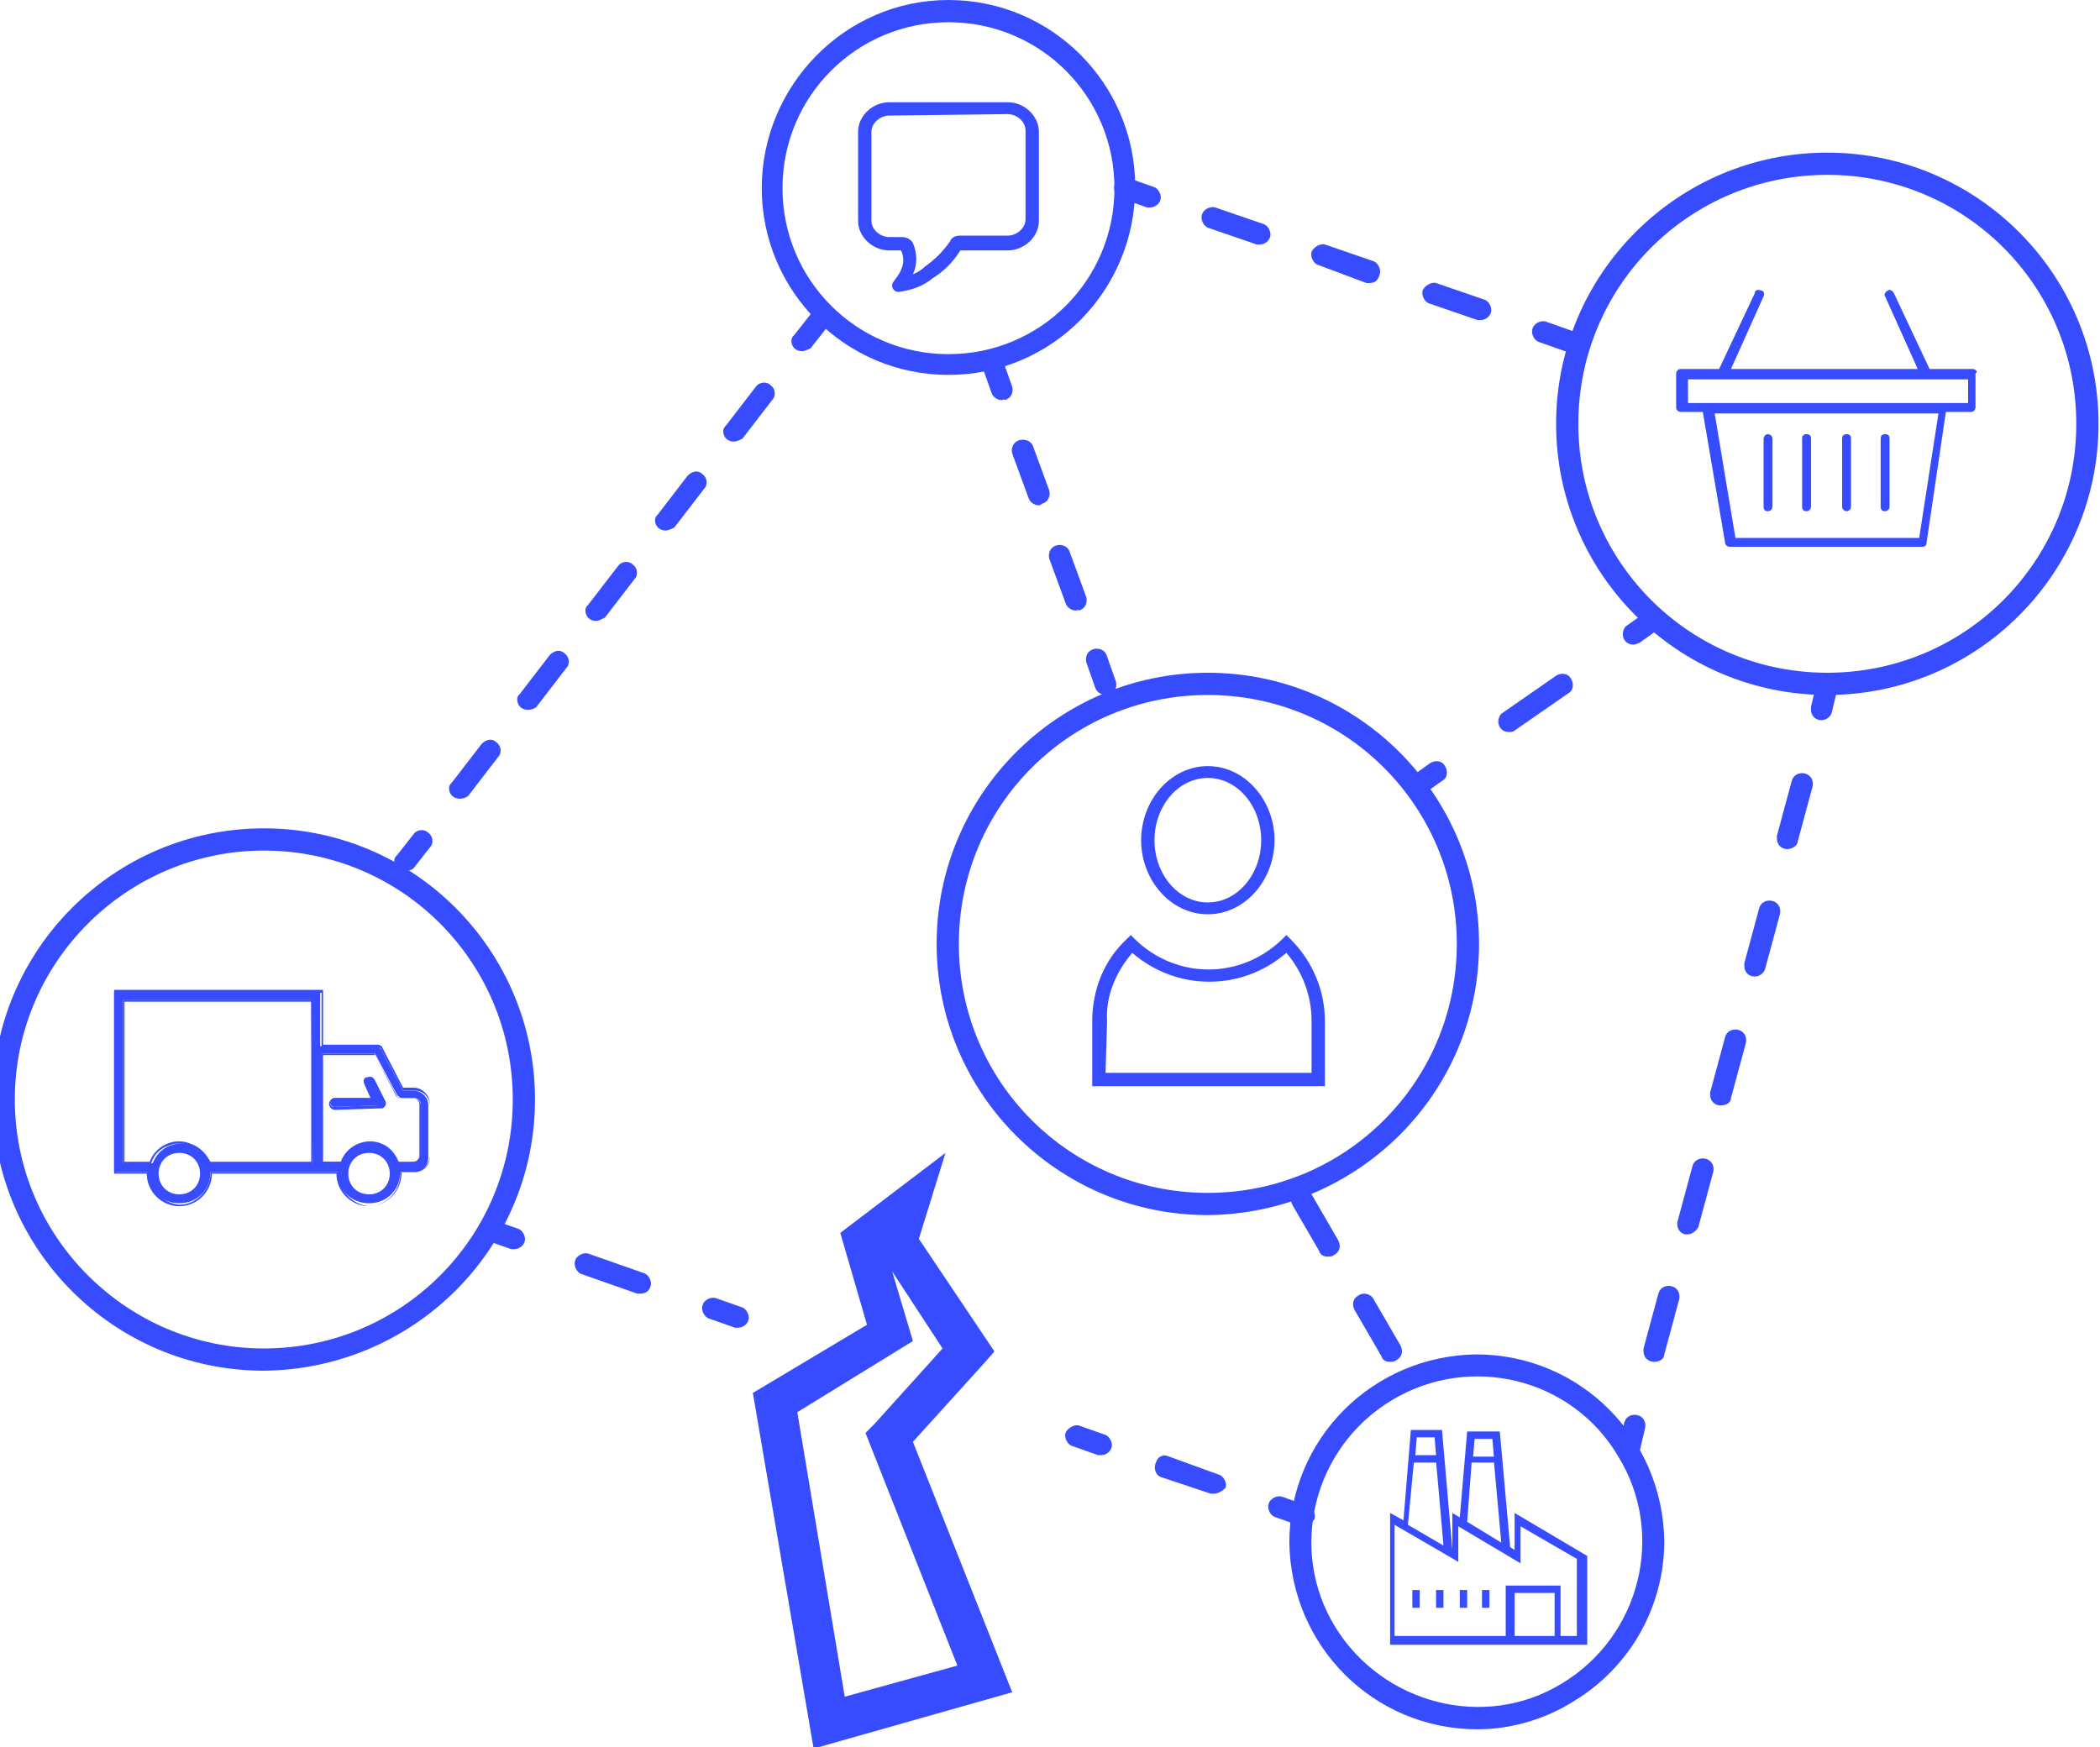 <svg xmlns="http://www.w3.org/2000/svg" xmlns:xlink="http://www.w3.org/1999/xlink" x="0px" y="0px" viewBox="0 0 141.7 117.9" style="enable-background:new 0 0 141.7 117.9;" xml:space="preserve"> <style type="text/css"> .st0{fill:#374CFF;} </style> <g id="Calque_1"> </g> <g id="Groupe_637"> <path id="Trac&#xE9;_2076" class="st0" d="M53.8,95.3l7.8-4.8l-1.4-4.7l3.4,5.2L59,96.1l-0.6,0.6l6.2,15.7l-7.6,2.1L53.8,95.3z M56.7,83.2l1.8,6.2L50.8,94l4.1,24l13.4-3.8l-6.7-16.9l4.8-5.3l0.7-0.8L62,83.6l1.8-5.8L56.7,83.2z"></path> <g id="Groupe_596"> <g> <g id="Groupe_595"> <path id="Trac&#xE9;_2077" class="st0" d="M81.5,61.7c-2.5,0-4.5-2.3-4.5-5s2-5,4.5-5c2.5,0,4.5,2.3,4.5,5S84,61.7,81.5,61.7 M81.5,52.5c-2,0-3.6,1.9-3.6,4.2c0,2.3,1.6,4.2,3.6,4.2c2,0,3.6-1.9,3.6-4.2S83.5,52.5,81.5,52.5"></path> <path id="Trac&#xE9;_2078" class="st0" d="M89.4,73.3H73.7v-4.4c0-2.1,0.8-4.1,2.3-5.5l0.3-0.3l0.3,0.3c2.8,2.7,7.1,2.7,9.9,0 l0.3-0.3l0.3,0.3c1.5,1.5,2.3,3.5,2.3,5.5L89.4,73.3z M74.6,72.4h13.9v-3.5c0-1.7-0.6-3.3-1.7-4.6c-3,2.6-7.4,2.6-10.4,0 c-1.1,1.3-1.8,2.9-1.7,4.6L74.6,72.4z"></path> <path id="Trac&#xE9;_2079" class="st0" d="M81.5,82c-10.1,0-18.3-8.2-18.3-18.3s8.2-18.3,18.3-18.3c10.1,0,18.3,8.2,18.3,18.3 C99.8,73.8,91.6,81.9,81.5,82 M81.5,46.9c-9.3,0-16.8,7.5-16.8,16.8c0,9.3,7.5,16.8,16.8,16.8S98.3,73,98.3,63.7c0,0,0,0,0,0 C98.3,54.4,90.8,46.9,81.5,46.9"></path> <path id="Trac&#xE9;_2080" class="st0" d="M123.3,46.9c-10.1,0-18.3-8.2-18.3-18.3s8.2-18.3,18.3-18.3c10.1,0,18.3,8.2,18.3,18.3 C141.6,38.7,133.4,46.9,123.3,46.9 M123.3,11.8c-9.3,0-16.8,7.5-16.8,16.8s7.5,16.8,16.8,16.8s16.8-7.5,16.8-16.8c0,0,0,0,0,0 C140.1,19.3,132.6,11.8,123.3,11.8"></path> <path id="Trac&#xE9;_2081" class="st0" d="M17.8,92.5c-10.1,0-18.3-8.2-18.3-18.3c0-10.1,8.2-18.3,18.3-18.3s18.3,8.2,18.3,18.3 c0,0,0,0,0,0C36.1,84.3,27.9,92.4,17.8,92.5 M17.8,57.4C8.6,57.4,1,64.9,1,74.2S8.6,91,17.8,91c9.3,0,16.8-7.5,16.8-16.8 c0,0,0,0,0,0C34.6,64.9,27.1,57.4,17.8,57.4"></path> <path id="Trac&#xE9;_2082" class="st0" d="M64,25.3c-7,0-12.6-5.7-12.6-12.6S57,0,64,0s12.6,5.7,12.6,12.6c0,0,0,0,0,0 C76.6,19.6,71,25.3,64,25.3 M64,1.5c-6.2,0-11.2,5-11.2,11.2s5,11.2,11.2,11.2c6.2,0,11.2-5,11.2-11.2C75.2,6.5,70.2,1.5,64,1.5 "></path> <path id="Trac&#xE9;_2083" class="st0" d="M110.2,43.5c-0.4,0-0.7-0.3-0.7-0.7c0-0.2,0.1-0.5,0.3-0.6l1.4-1c0.3-0.2,0.8-0.2,1,0.2 c0.2,0.3,0.2,0.8-0.2,1l-1.4,1C110.5,43.4,110.4,43.5,110.2,43.5"></path> <path id="Trac&#xE9;_2084" class="st0" d="M101.8,49.4c-0.4,0-0.7-0.3-0.7-0.7c0-0.2,0.1-0.5,0.3-0.6l3.6-2.5c0.3-0.2,0.8-0.2,1,0.2 c0.2,0.3,0.2,0.8-0.2,1l0,0l-3.6,2.5C102.1,49.4,101.9,49.4,101.8,49.4"></path> <path id="Trac&#xE9;_2085" class="st0" d="M95.5,53.8c-0.4,0-0.7-0.3-0.7-0.7c0-0.2,0.1-0.5,0.3-0.6l1.4-1c0.3-0.2,0.8-0.2,1,0.2 c0.2,0.3,0.2,0.8-0.2,1l-1.4,1C95.8,53.8,95.7,53.8,95.5,53.8"></path> <path id="Trac&#xE9;_2086" class="st0" d="M122.9,48.6c-0.4,0-0.7-0.3-0.7-0.7c0-0.1,0-0.1,0-0.2l0.4-1.7c0.1-0.4,0.5-0.6,0.9-0.5 c0.4,0.1,0.6,0.5,0.5,0.9l0,0l-0.4,1.7C123.5,48.4,123.2,48.6,122.9,48.6"></path> <path id="Trac&#xE9;_2087" class="st0" d="M111.6,91.9c-0.4,0-0.7-0.3-0.7-0.7c0-0.1,0-0.1,0-0.2l1-3.7c0.1-0.4,0.5-0.6,0.9-0.5 c0.4,0.1,0.6,0.5,0.5,0.9l-1,3.7C112.3,91.7,112,91.9,111.6,91.9 M113.9,83.3c-0.1,0-0.1,0-0.2,0c-0.4-0.1-0.6-0.5-0.5-0.9 l1-3.7c0.1-0.4,0.5-0.6,0.9-0.5c0.4,0.1,0.6,0.5,0.5,0.9l-1,3.7C114.5,83,114.2,83.3,113.9,83.3 M116.1,74.6 c-0.4,0-0.7-0.3-0.7-0.7c0-0.1,0-0.1,0-0.2l1-3.7c0.1-0.4,0.5-0.6,0.9-0.5c0.4,0.1,0.6,0.5,0.5,0.9l-1,3.7 C116.8,74.4,116.5,74.6,116.1,74.6 M118.4,65.9c-0.4,0-0.7-0.3-0.7-0.7c0-0.1,0-0.1,0-0.2l1-3.7c0.1-0.4,0.5-0.6,0.9-0.5 c0.4,0.1,0.6,0.5,0.5,0.9l-1,3.7C119,65.7,118.7,65.9,118.4,65.9 M120.6,57.3c-0.4,0-0.7-0.3-0.7-0.7c0-0.1,0-0.1,0-0.2l1-3.7 c0.1-0.4,0.5-0.6,0.9-0.5c0.4,0.1,0.6,0.5,0.5,0.9c0,0,0,0,0,0l-1,3.7C121.3,57,121,57.3,120.6,57.3"></path> <path id="Trac&#xE9;_2088" class="st0" d="M109.9,98.6c-0.4,0-0.7-0.3-0.7-0.7c0-0.1,0-0.1,0-0.2l0.4-1.7c0.1-0.4,0.5-0.6,0.9-0.5 c0.4,0.1,0.6,0.5,0.5,0.9l-0.4,1.7C110.5,98.4,110.2,98.6,109.9,98.6"></path> <path id="Trac&#xE9;_2089" class="st0" d="M105.8,23.7c-0.1,0-0.2,0-0.2,0l-1.7-0.6c-0.4-0.1-0.6-0.6-0.5-0.9 c0.1-0.4,0.6-0.6,0.9-0.5l0,0l1.7,0.6c0.4,0.1,0.6,0.6,0.5,0.9C106.4,23.5,106.1,23.7,105.8,23.7"></path> <path id="Trac&#xE9;_2090" class="st0" d="M99.9,21.6c-0.1,0-0.2,0-0.2,0l-3.2-1.1c-0.4-0.1-0.6-0.6-0.5-0.9s0.6-0.6,0.9-0.5 l3.2,1.1c0.4,0.1,0.6,0.6,0.5,0.9C100.5,21.4,100.2,21.6,99.9,21.6 M92.4,19.1c-0.1,0-0.2,0-0.2,0L89,17.9 c-0.4-0.1-0.6-0.6-0.5-0.9s0.6-0.6,0.9-0.5l3.2,1.1c0.4,0.1,0.6,0.6,0.5,0.9C93,18.9,92.8,19.1,92.4,19.1 M85,16.5 c-0.1,0-0.2,0-0.2,0l-3.2-1.1c-0.4-0.1-0.6-0.6-0.5-0.9c0.1-0.4,0.6-0.6,0.9-0.5l3.2,1.1c0.4,0.1,0.6,0.6,0.5,0.9 C85.6,16.3,85.3,16.5,85,16.5"></path> <path id="Trac&#xE9;_2091" class="st0" d="M77.6,14c-0.1,0-0.2,0-0.2,0l-1.7-0.6c-0.4-0.1-0.6-0.6-0.5-0.9c0.1-0.4,0.6-0.6,0.9-0.5 l0,0l1.7,0.6c0.4,0.1,0.6,0.6,0.5,0.9C78.2,13.8,77.9,14,77.6,14"></path> <path id="Trac&#xE9;_2092" class="st0" d="M54.1,23.7c-0.4,0-0.7-0.3-0.7-0.7c0-0.2,0.1-0.3,0.2-0.4l1.1-1.4c0.2-0.3,0.7-0.4,1-0.1 c0.3,0.2,0.4,0.7,0.1,1l0,0l-1.1,1.4C54.5,23.6,54.3,23.7,54.1,23.7"></path> <path id="Trac&#xE9;_2093" class="st0" d="M31,53.9c-0.4,0-0.7-0.3-0.7-0.7c0-0.2,0.1-0.3,0.2-0.4l2-2.6c0.3-0.3,0.7-0.4,1-0.1 c0.3,0.2,0.4,0.7,0.1,1l-2,2.6C31.5,53.8,31.3,53.9,31,53.9 M35.6,47.9c-0.4,0-0.7-0.3-0.7-0.7c0-0.2,0.1-0.3,0.2-0.4l2-2.6 c0.3-0.3,0.7-0.4,1-0.1c0.3,0.2,0.4,0.7,0.1,1l-2,2.6C36.1,47.8,35.9,47.9,35.6,47.9 M40.2,41.9c-0.4,0-0.7-0.3-0.7-0.7 c0-0.2,0.1-0.3,0.2-0.4l2-2.6c0.2-0.3,0.7-0.4,1-0.1c0.3,0.2,0.4,0.7,0.1,1l-2,2.6C40.7,41.7,40.5,41.9,40.2,41.9 M44.9,35.8 c-0.4,0-0.7-0.3-0.7-0.7c0-0.2,0.1-0.3,0.2-0.4l2-2.6c0.3-0.3,0.7-0.4,1-0.1c0.3,0.2,0.4,0.7,0.1,1l-2,2.6 C45.3,35.7,45.1,35.8,44.9,35.8 M49.5,29.8c-0.4,0-0.7-0.3-0.7-0.7c0-0.2,0.1-0.3,0.2-0.4l2-2.6c0.2-0.3,0.7-0.4,1-0.1 c0.3,0.2,0.4,0.7,0.1,1l-2,2.6C49.9,29.7,49.7,29.8,49.5,29.8"></path> <path id="Trac&#xE9;_2094" class="st0" d="M27.3,58.8c-0.4,0-0.7-0.3-0.7-0.7c0-0.2,0.1-0.3,0.2-0.4l1.1-1.4c0.2-0.3,0.7-0.4,1-0.1 c0.3,0.2,0.4,0.7,0.1,1l0,0l-1.1,1.4C27.8,58.7,27.5,58.8,27.3,58.8"></path> <path id="Trac&#xE9;_2095" class="st0" d="M74.3,98.2c-0.1,0-0.2,0-0.2,0l-1.7-0.6c-0.4-0.1-0.6-0.6-0.5-0.9s0.6-0.6,0.9-0.5 l1.7,0.6c0.4,0.1,0.6,0.6,0.5,0.9C74.9,98,74.6,98.2,74.3,98.2"></path> <path id="Trac&#xE9;_2096" class="st0" d="M81.9,100.8c-0.1,0-0.2,0-0.2,0l-3.3-1.1c-0.4-0.1-0.6-0.6-0.4-1c0.1-0.4,0.5-0.6,0.9-0.4 l3.3,1.2c0.4,0.1,0.6,0.6,0.5,0.9C82.5,100.6,82.2,100.8,81.9,100.8"></path> <path id="Trac&#xE9;_2097" class="st0" d="M88,103c-0.1,0-0.2,0-0.2,0l-1.7-0.6c-0.4-0.1-0.6-0.6-0.5-0.9c0.1-0.4,0.6-0.6,0.9-0.5 l1.7,0.6c0.4,0.1,0.6,0.6,0.5,0.9C88.5,102.8,88.3,103,88,103"></path> <path id="Trac&#xE9;_2098" class="st0" d="M34.7,84.3c-0.1,0-0.2,0-0.2,0l-1.7-0.6c-0.4-0.1-0.6-0.6-0.5-0.9 c0.1-0.4,0.6-0.6,0.9-0.5l0,0l1.7,0.6c0.4,0.1,0.6,0.6,0.5,0.9C35.3,84.1,35,84.3,34.7,84.3"></path> <path id="Trac&#xE9;_2099" class="st0" d="M43.2,87.3c-0.1,0-0.2,0-0.2,0l-3.7-1.3c-0.4-0.1-0.6-0.6-0.5-0.9 c0.1-0.4,0.6-0.6,0.9-0.5l3.7,1.3c0.4,0.1,0.6,0.6,0.5,0.9C43.8,87.1,43.6,87.3,43.2,87.3"></path> <path id="Trac&#xE9;_2100" class="st0" d="M49.8,89.6c-0.1,0-0.2,0-0.2,0l-1.7-0.6c-0.4-0.1-0.6-0.6-0.5-0.9 c0.1-0.4,0.6-0.6,0.9-0.5l1.7,0.6c0.4,0.1,0.6,0.6,0.5,0.9C50.4,89.4,50.1,89.6,49.8,89.6"></path> <path id="Trac&#xE9;_2101" class="st0" d="M99.7,116.7c-7,0-12.6-5.6-12.7-12.6c0-7,5.6-12.6,12.6-12.7c7,0,12.6,5.6,12.7,12.6 c0,4.4-2.3,8.5-6.1,10.8C104.3,116,102,116.7,99.7,116.7 M93.9,94.5L93.9,94.5c-5.3,3.2-7,10.1-3.8,15.3s10.1,7,15.3,3.8 c5.3-3.2,7-10.1,3.8-15.3c0,0,0,0,0,0C106.1,93,99.2,91.3,93.9,94.5"></path> <path id="Trac&#xE9;_2102" class="st0" d="M93.8,91.9c-0.3,0-0.5-0.1-0.6-0.4l-1.8-3.1c-0.2-0.4-0.1-0.8,0.3-1 c0.3-0.2,0.8-0.1,1,0.3l1.8,3.1c0.2,0.4,0.1,0.8-0.3,1C94.1,91.9,93.9,91.9,93.8,91.9 M89.6,84.8c-0.3,0-0.5-0.1-0.6-0.4 l-1.8-3.1c-0.2-0.4-0.1-0.8,0.3-1c0.4-0.2,0.8-0.1,1,0.3l1.8,3.1c0.2,0.4,0.1,0.8-0.3,1C89.9,84.8,89.7,84.8,89.6,84.8"></path> <path id="Trac&#xE9;_2103" class="st0" d="M67.6,27c-0.3,0-0.6-0.2-0.7-0.5l-0.6-1.7c-0.1-0.4,0.1-0.8,0.5-0.9 c0.4-0.1,0.8,0.1,0.9,0.5l0,0l0.6,1.7c0.1,0.4-0.1,0.8-0.5,0.9C67.8,26.9,67.7,27,67.6,27"></path> <path id="Trac&#xE9;_2104" class="st0" d="M72.6,41.2c-0.3,0-0.6-0.2-0.7-0.5l-1.1-3c-0.1-0.4,0.1-0.8,0.5-0.9 c0.4-0.1,0.8,0.1,0.9,0.5l1.1,3c0.1,0.4-0.1,0.8-0.5,0.9c0,0,0,0,0,0C72.8,41.1,72.7,41.2,72.6,41.2 M70.1,34.1 c-0.3,0-0.6-0.2-0.7-0.5l-1.1-3c-0.1-0.4,0.1-0.8,0.5-0.9c0.4-0.1,0.8,0.1,0.9,0.4l1.1,3c0.1,0.4-0.1,0.8-0.5,0.9 C70.3,34,70.2,34.1,70.1,34.1"></path> <path id="Trac&#xE9;_2105" class="st0" d="M74.6,46.9c-0.3,0-0.6-0.2-0.7-0.5l-0.6-1.7c-0.1-0.4,0.1-0.8,0.5-0.9 c0.4-0.1,0.8,0.1,0.9,0.5l0,0l0.6,1.7c0.1,0.4-0.1,0.8-0.5,0.9C74.8,46.9,74.7,46.9,74.6,46.9"></path> <path id="Trac&#xE9;_2106" class="st0" d="M25.8,74.6c0.1-0.1,0.1-0.2,0-0.3l-0.7-1.4c-0.1-0.2-0.3-0.2-0.4-0.2c0,0,0,0,0,0 c-0.2,0.1-0.2,0.3-0.1,0.4l0.5,1l-2.5,0c-0.2,0-0.3,0.1-0.3,0.3c0,0.2,0.1,0.3,0.3,0.3l2.9-0.1C25.6,74.7,25.7,74.7,25.8,74.6"></path> <path id="Trac&#xE9;_2107" class="st0" d="M22.6,74.9c-0.2,0-0.4-0.2-0.4-0.4c0-0.2,0.2-0.4,0.4-0.4l2.4,0l-0.4-0.9 c-0.1-0.2,0-0.4,0.2-0.5c0.2-0.1,0.4,0,0.5,0.2c0,0,0,0,0,0l0.7,1.4c0.1,0.2,0,0.4-0.2,0.5c0,0-0.1,0-0.2,0L22.6,74.9z M24.9,72.8C24.8,72.8,24.8,72.8,24.9,72.8c-0.2,0.1-0.3,0.2-0.2,0.3l0.5,1.1l-2.6,0c-0.1,0-0.1,0-0.2,0.1c0,0-0.1,0.1-0.1,0.2 c0,0.1,0.1,0.2,0.2,0.2l2.9-0.1c0.1,0,0.2,0,0.2-0.1l0,0c0-0.1,0-0.2,0-0.2l-0.7-1.4C25,72.8,25,72.8,24.9,72.8"></path> <path id="Trac&#xE9;_2108" class="st0" d="M28.9,78.1v-3.5c0-0.6-0.5-1-1-1h-0.7l-1.5-2.8c-0.1-0.1-0.2-0.2-0.3-0.2l-3.8,0v-3.7H7.7 v12.2H10v0c0,0,0,0,0,0c0,0,0,0,0,0c0,1.2,0.9,2.1,2.1,2.1c1.2,0,2.1-0.9,2.1-2.1c0,0,0,0,0,0c0,0,0,0,0,0c0,0,0,0,0,0v0h8.6v0 c0,0,0,0,0,0s0,0,0,0c0,1.2,0.9,2.1,2.1,2.1c1.2,0,2.1-0.9,2.1-2.1c0,0,0,0,0,0c0,0,0,0,0,0v0h0.9 C28.5,79.1,28.9,78.7,28.9,78.1 M12.1,80.7c-0.8,0-1.5-0.7-1.5-1.5c0-0.8,0.7-1.5,1.5-1.5s1.5,0.7,1.5,1.5c0,0,0,0,0,0 C13.6,80,12.9,80.7,12.1,80.7 M21.1,78.5h-6.9l0,0c-0.4-1.1-1.6-1.6-2.7-1.2c-0.6,0.2-1,0.7-1.2,1.2l0,0H8.3v-11H21L21.1,78.5z M24.9,80.7c-0.8,0-1.5-0.7-1.5-1.5s0.7-1.5,1.5-1.5c0.8,0,1.5,0.7,1.5,1.5l0,0C26.4,80,25.7,80.7,24.9,80.7 M26.9,78.5 L26.9,78.5c-0.4-1.1-1.6-1.7-2.7-1.3c-0.6,0.2-1,0.7-1.2,1.2l0,0h-1.3v-7.3h0l3.6,0l0,0l1.5,2.8c0.1,0.1,0.2,0.2,0.3,0.2h0.9 c0.2,0,0.4,0.2,0.4,0.4l0,0v3.5c0,0.2-0.2,0.4-0.4,0.4L26.9,78.5z"></path> <path id="Trac&#xE9;_2109" class="st0" d="M24.9,81.4c-1.2,0-2.2-1-2.2-2.2v0h-8.4v0c0,1.2-1,2.2-2.2,2.2s-2.2-1-2.2-2.2 c0,0,0,0,0,0H7.7V66.8h14.1v3.7l3.7,0c0.1,0,0.3,0.1,0.3,0.2l1.4,2.7h0.7c0.6,0,1.1,0.5,1.1,1.1v3.5c0,0.6-0.5,1.1-1.1,1.1h-0.8 v0C27.1,80.4,26.1,81.4,24.9,81.4 M14.2,79.1h8.7l0,0.2c0,1.1,0.9,2,2,2.1c1.1,0,2-0.9,2.1-2c0,0,0,0,0-0.1l0-0.2h1 c0.5,0,1-0.4,1-1v-3.5c0-0.5-0.4-1-1-1h-0.8l-1.5-2.8c0-0.1-0.1-0.1-0.2-0.1l-3.8,0V67H7.8v12.1h2.3l0,0.1c0,0,0,0,0,0 c0,0,0,0,0,0c0,1.1,0.9,2,2,2.1c1.1,0,2-0.9,2.1-2c0,0,0,0,0-0.1v0c0,0,0,0,0,0L14.2,79.1z M24.9,80.8c-0.9,0-1.6-0.7-1.6-1.6 c0-0.9,0.7-1.6,1.6-1.6c0.9,0,1.6,0.7,1.6,1.6C26.5,80.1,25.8,80.8,24.9,80.8 M24.9,77.8c-0.8,0-1.4,0.6-1.4,1.4 c0,0.8,0.6,1.4,1.4,1.4c0.8,0,1.4-0.6,1.4-1.4l0,0C26.3,78.4,25.7,77.8,24.9,77.8 M12.1,80.8c-0.9,0-1.6-0.7-1.6-1.6 c0-0.9,0.7-1.6,1.6-1.6c0.9,0,1.6,0.7,1.6,1.6c0,0,0,0,0,0C13.7,80.1,13,80.8,12.1,80.8 M12.1,77.8c-0.8,0-1.4,0.6-1.4,1.4 c0,0.8,0.6,1.4,1.4,1.4s1.4-0.6,1.4-1.4l0,0C13.5,78.4,12.9,77.8,12.1,77.8 M27.9,78.6h-1.1l0-0.1c-0.4-1-1.6-1.6-2.6-1.2 c-0.6,0.2-1,0.6-1.2,1.2l0,0.1h-1.4v-7.5l3.7,0l0,0.1l1.5,2.8c0,0.1,0.1,0.1,0.2,0.1h0.9c0.3,0,0.5,0.2,0.5,0.5v3.5 C28.4,78.4,28.2,78.6,27.9,78.6 M26.9,78.4h1c0.2,0,0.4-0.2,0.4-0.4v-3.5c0-0.2-0.2-0.4-0.4-0.4H27c-0.1,0-0.3-0.1-0.3-0.2 l-1.4-2.7l-3.5,0v7.2h1.2c0.4-1.1,1.7-1.7,2.8-1.2C26.3,77.4,26.7,77.9,26.9,78.4 M21.1,78.6h-7.1l0-0.1c-0.4-1-1.6-1.6-2.6-1.2 c-0.6,0.2-1,0.6-1.2,1.2l0,0.1H8.3V67.5h12.8V78.6z M14.2,78.4H21V67.6H8.4v10.8h1.7c0.4-1.1,1.7-1.7,2.8-1.2 C13.5,77.4,13.9,77.9,14.2,78.4"></path> <path id="Trac&#xE9;_2110" class="st0" d="M60.6,19.7c-0.2,0-0.4-0.2-0.4-0.4c0-0.1,0-0.2,0.1-0.3c0.2-0.3,0.4-0.5,0.5-0.8 c0.2-0.4,0.2-0.9,0-1.3H60c-1.1,0-2.1-0.9-2.1-2v-6c0-1.1,1-2,2.1-2h8c1.1,0,2.1,0.9,2.1,2v6c0,1.1-1,2-2.1,2h-3.2 c-0.5,0.8-1.1,1.4-1.9,1.9C62.3,19.3,61.5,19.6,60.6,19.7C60.6,19.7,60.6,19.7,60.6,19.7 M60,7.8c-0.6,0-1.2,0.5-1.2,1.1v6 c0,0.6,0.6,1.1,1.2,1.1h0.9c0.3,0,0.6,0.2,0.7,0.4c0.3,0.7,0.3,1.5,0,2.1c0,0,0,0,0,0c0.3-0.1,0.6-0.3,0.8-0.5 c0.7-0.5,1.2-1,1.7-1.7c0.1-0.3,0.4-0.4,0.7-0.4H68c0.6,0,1.2-0.5,1.2-1.1v-6c0-0.6-0.6-1.1-1.2-1.1L60,7.8z M60.9,16.8 L60.9,16.8z"></path> <path id="Trac&#xE9;_2111" class="st0" d="M133.1,24.9h-2.9l-2.4-5.1c-0.1-0.2-0.3-0.3-0.4-0.2c-0.2,0.1-0.3,0.3-0.2,0.4 c0,0,0,0,0,0l2.2,4.9h-12.6l2.2-4.9c0.1-0.2,0-0.4-0.2-0.4c-0.2-0.1-0.4,0-0.4,0.2l-2.4,5.1h-2.6c-0.2,0-0.3,0.2-0.3,0.3 c0,0,0,0,0,0v2.3c0,0.2,0.2,0.3,0.3,0.3l0,0h1.5l1.5,8.8c0,0.2,0.2,0.3,0.3,0.3h13c0.2,0,0.3-0.1,0.3-0.3l1.3-8.8h1.7 c0.2,0,0.3-0.2,0.3-0.3c0,0,0,0,0,0v-2.3C133.5,25.1,133.3,24.9,133.1,24.9L133.1,24.9 M129.5,36.3h-12.4l-1.4-8.4h15.1 L129.5,36.3z M132.8,27.2h-18.9v-1.6h18.9L132.8,27.2z"></path> <path id="Trac&#xE9;_2112" class="st0" d="M119.3,34.5c0.2,0,0.3-0.2,0.3-0.3c0,0,0,0,0,0v-4.6c0-0.2-0.2-0.3-0.3-0.3 c-0.2,0-0.3,0.2-0.3,0.3v4.6C119,34.4,119.1,34.5,119.3,34.5L119.3,34.5"></path> <path id="Trac&#xE9;_2113" class="st0" d="M121.9,34.5c0.2,0,0.3-0.2,0.3-0.3c0,0,0,0,0,0v-4.6c0-0.2-0.1-0.3-0.3-0.3 c-0.2,0-0.3,0.1-0.3,0.3c0,0,0,0,0,0v4.6C121.6,34.4,121.7,34.5,121.9,34.5L121.9,34.5"></path> <path id="Trac&#xE9;_2114" class="st0" d="M124.6,34.5c0.2,0,0.3-0.2,0.3-0.3c0,0,0,0,0,0v-4.6c0-0.2-0.1-0.3-0.3-0.3 c-0.2,0-0.3,0.1-0.3,0.3c0,0,0,0,0,0v4.6C124.3,34.4,124.5,34.5,124.6,34.5L124.6,34.5"></path> <path id="Trac&#xE9;_2115" class="st0" d="M127.2,34.5c0.2,0,0.3-0.2,0.3-0.3c0,0,0,0,0,0v-4.6c0-0.2-0.1-0.3-0.3-0.3 c-0.2,0-0.3,0.1-0.3,0.3c0,0,0,0,0,0v4.6C126.9,34.4,127,34.5,127.2,34.5L127.2,34.5"></path> <path id="Trac&#xE9;_2116" class="st0" d="M102.2,102.1v2.5l-0.3-0.2l-0.7-7.8H99l-0.5,5.8l-0.5-0.3v2.5h0l-0.7-8.1h-2.1l-0.5,6.1 l-0.9-0.5v8.9h13.3v-6L102.2,102.1z M100.7,97.1l0.1,1.2h-1.4l0.1-1.2H100.7z M99.3,98.7h1.5v-0.1l0.5,5.5l-2.3-1.4L99.3,98.7z M96.8,97l0.1,1.2h-1.4l0.1-1.2H96.8z M95.4,98.7h1.5v-0.1l0.5,5.7l-2.4-1.4L95.4,98.7z M104.9,110.4h-2.7v-2.9h2.7V110.4z M106.4,110.4h-1.1v-3.4h-3.7v3.4h-7.5v-7.5l4.3,2.5V103l4.2,2.5v-2.5l3.8,2.2L106.4,110.4z"></path> <rect id="Rectangle_466" x="98.5" y="107.3" class="st0" width="0.5" height="1.2"></rect> <rect id="Rectangle_467" x="100" y="107.3" class="st0" width="0.5" height="1.2"></rect> <rect id="Rectangle_468" x="95.3" y="107.3" class="st0" width="0.5" height="1.2"></rect> <rect id="Rectangle_469" x="96.9" y="107.3" class="st0" width="0.5" height="1.2"></rect> </g> </g> </g> </g> </svg>